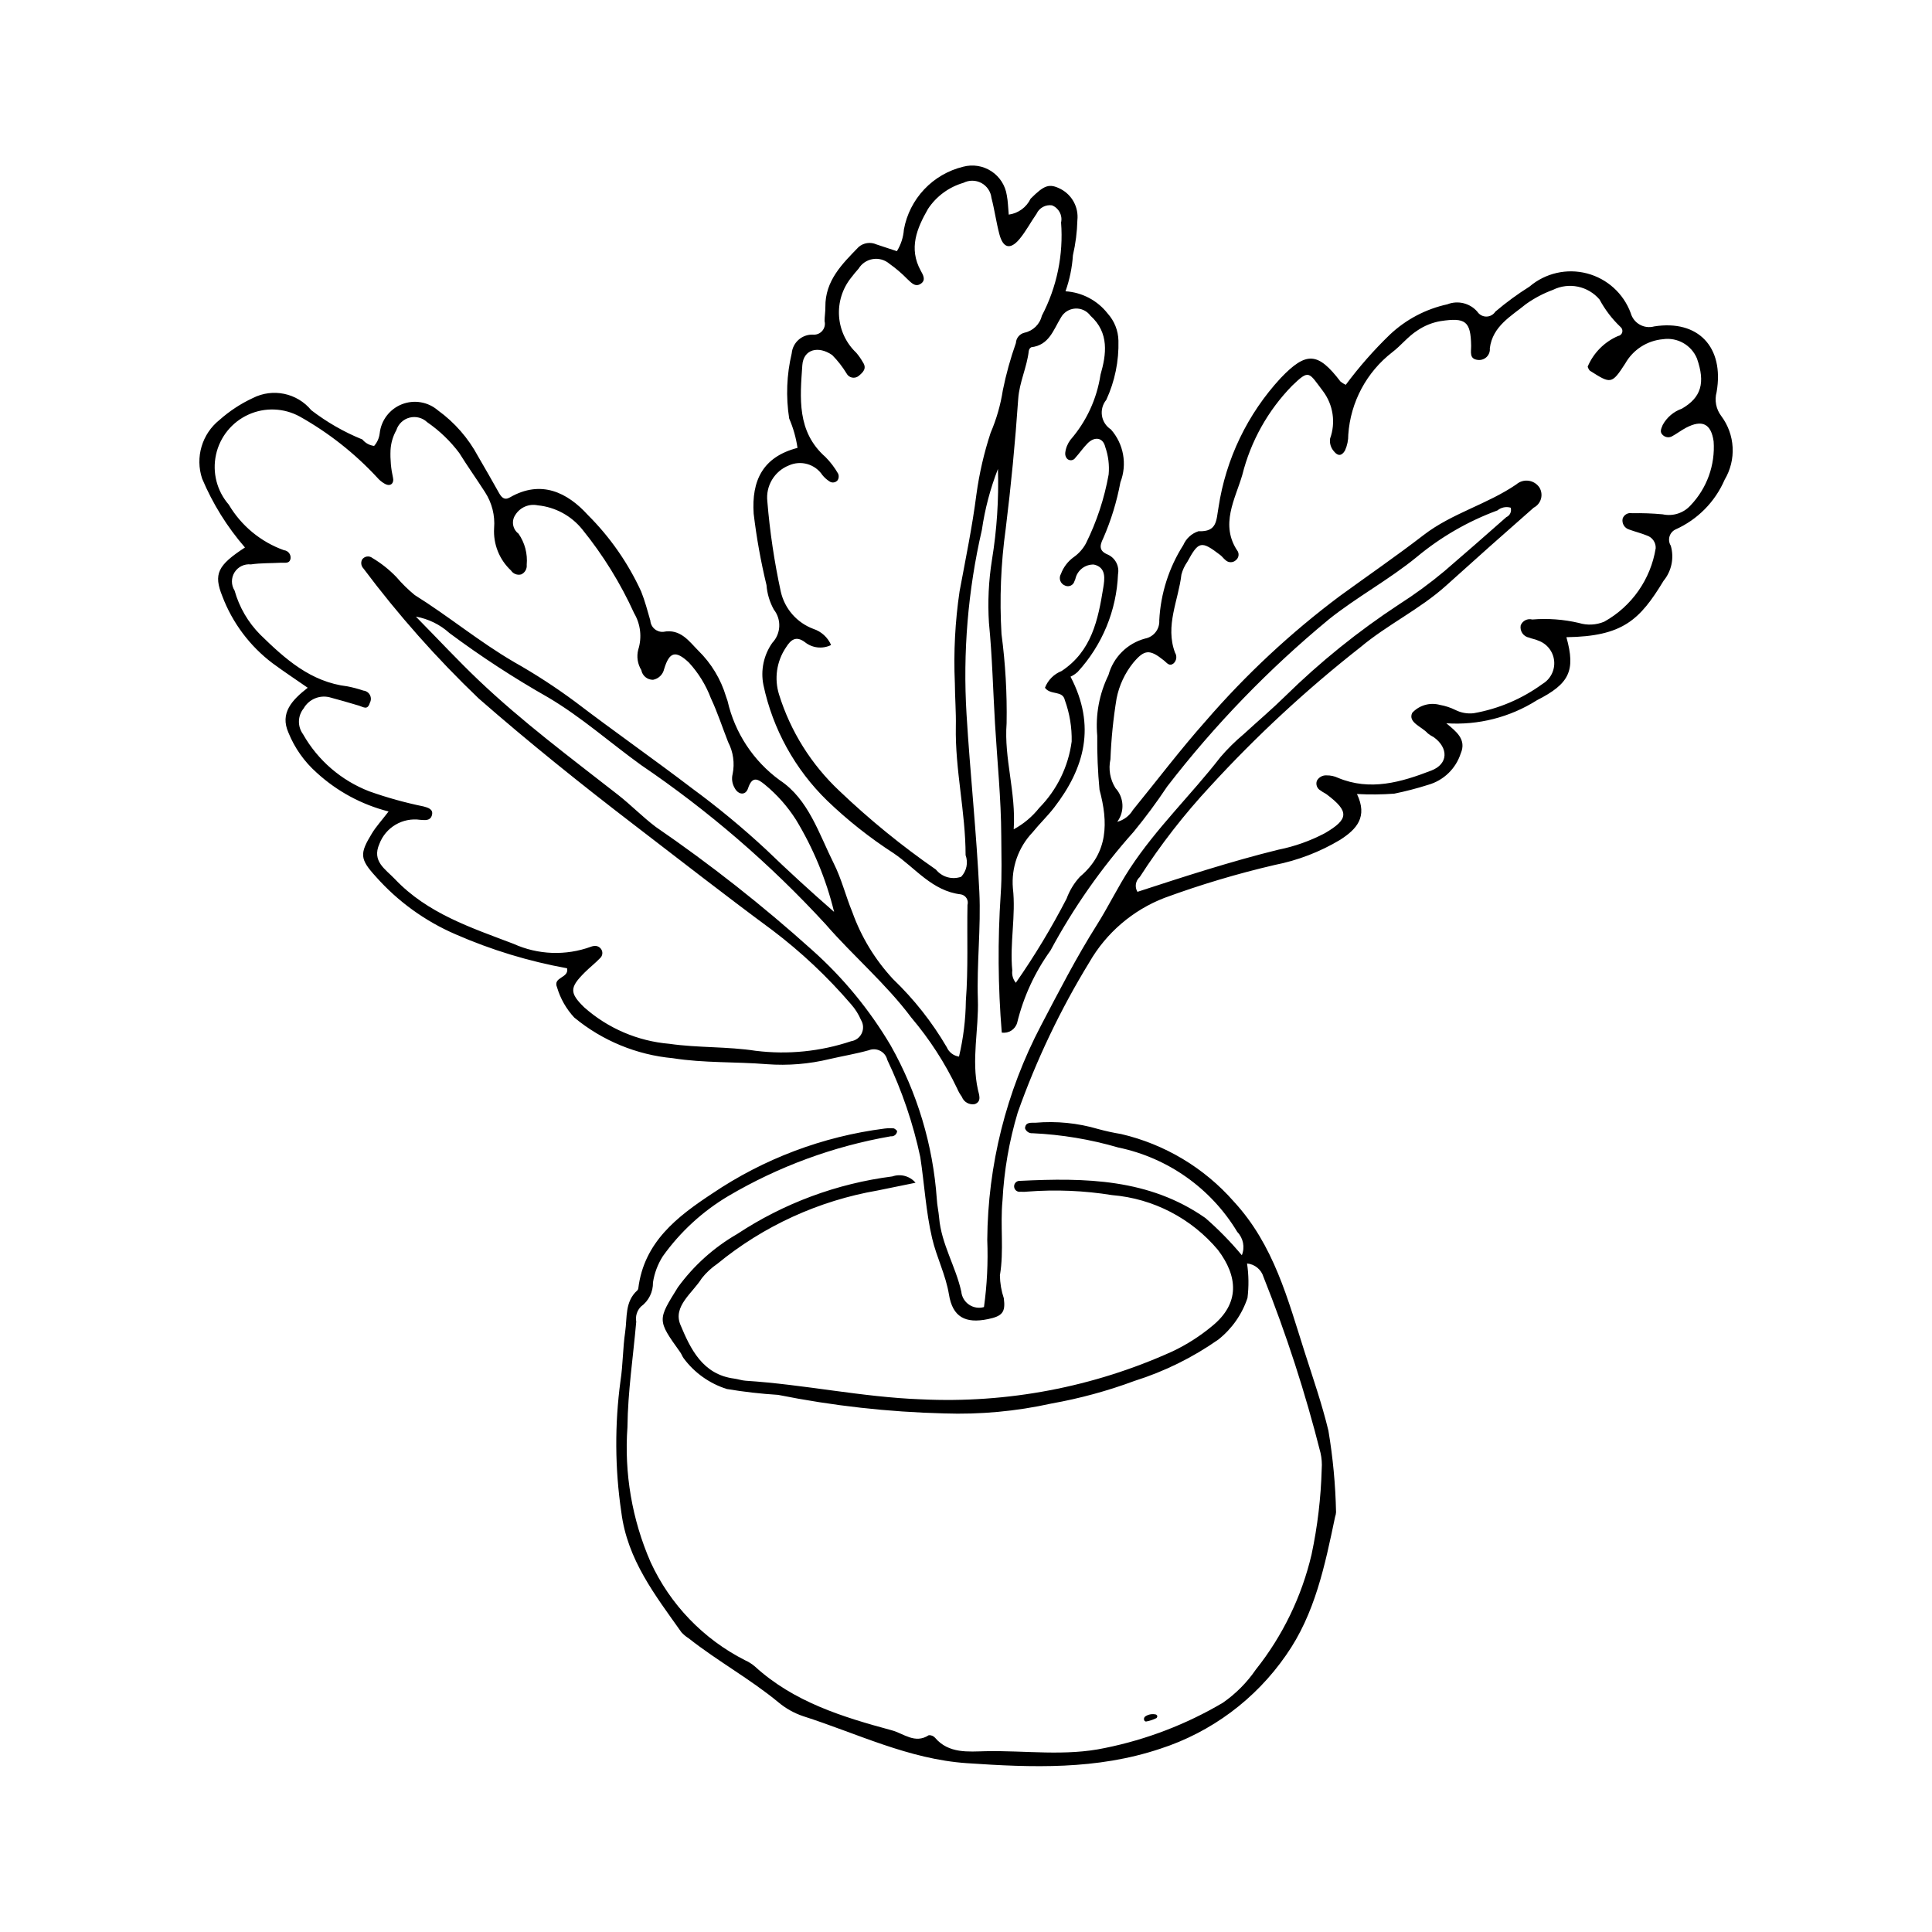 <?xml version="1.0" encoding="UTF-8"?>
<!-- The Best Svg Icon site in the world: iconSvg.co, Visit us! https://iconsvg.co -->
<svg fill="#000000" width="800px" height="800px" version="1.1" viewBox="144 144 512 512" xmlns="http://www.w3.org/2000/svg">
 <g>
  <path d="m246.98 359.05c-7.098-1.797-13.645-5.328-19.047-10.273-3.281-2.914-5.848-6.543-7.492-10.613-2.312-5.207 0.926-8.641 5.109-11.902-3.152-2.188-6.289-4.262-9.312-6.492h-0.004c-6.019-4.547-10.633-10.699-13.309-17.754-2.387-5.918-1.242-8.203 5.996-12.93v0.004c-4.727-5.445-8.559-11.605-11.355-18.25-1.879-5.633-0.043-11.844 4.598-15.551 2.648-2.352 5.621-4.309 8.832-5.801 5.281-2.691 11.723-1.352 15.496 3.219 4.148 3.188 8.703 5.801 13.551 7.762 0.777 0.949 1.891 1.559 3.106 1.703 0.816-0.934 1.328-2.09 1.473-3.32 0.371-3.465 2.637-6.438 5.883-7.719 3.242-1.277 6.926-0.652 9.562 1.625 4.406 3.188 8.027 7.336 10.598 12.125 1.891 3.211 3.719 6.457 5.547 9.699 0.672 1.195 1.418 2.094 2.922 1.23 8.273-4.762 15.246-1.281 20.617 4.621v0.004c5.894 5.867 10.691 12.746 14.16 20.305 1.004 2.496 1.684 5.129 2.438 7.723h-0.004c0.059 0.848 0.453 1.641 1.098 2.199 0.641 0.559 1.48 0.84 2.332 0.781 4.578-0.91 6.871 2.559 9.285 4.981v-0.004c3.434 3.363 5.961 7.539 7.34 12.145 0.117 0.398 0.281 0.785 0.406 1.18 1.926 8.461 6.852 15.938 13.867 21.039 7.594 5.019 10.367 14.207 14.32 22.105 2.035 4.066 3.137 8.586 4.875 12.812l0.004 0.004c2.352 6.586 6.023 12.625 10.785 17.75 5.559 5.332 10.352 11.406 14.242 18.055 0.574 1.34 1.805 2.285 3.246 2.496 1.148-4.844 1.758-9.797 1.816-14.773 0.656-8.434 0.273-16.945 0.434-25.422 0.172-0.602 0.082-1.25-0.25-1.781-0.328-0.531-0.867-0.898-1.484-1.012-7.641-0.879-12.086-7.019-17.844-10.906-6.289-4.066-12.18-8.723-17.582-13.914-8.555-8.316-14.445-18.992-16.918-30.668-0.785-3.891 0.066-7.93 2.348-11.172 2.297-2.422 2.481-6.156 0.43-8.789-1.121-2.004-1.789-4.231-1.965-6.519-1.508-6.238-2.644-12.562-3.402-18.934-0.574-8.738 2.391-15.031 11.617-17.426-0.383-2.68-1.125-5.293-2.199-7.773-0.906-5.75-0.68-11.621 0.668-17.285 0.262-2.875 2.719-5.047 5.602-4.957 0.941 0.094 1.871-0.273 2.488-0.992 0.621-0.719 0.848-1.691 0.613-2.609 0.012-1.242 0.23-2.484 0.215-3.727-0.082-6.977 4.457-11.41 8.812-15.891 1.301-1.129 3.141-1.398 4.715-0.691 1.766 0.566 3.523 1.164 5.426 1.797v-0.004c1.078-1.738 1.715-3.715 1.859-5.754 0.73-3.992 2.606-7.688 5.391-10.637 2.785-2.949 6.367-5.027 10.309-5.988 2.551-0.684 5.269-0.25 7.481 1.195 2.207 1.445 3.695 3.766 4.09 6.375 0.32 1.613 0.336 3.289 0.512 5.121v0.004c2.516-0.344 4.691-1.926 5.793-4.215 3.621-3.617 4.934-4.137 8.02-2.547 3.008 1.598 4.742 4.863 4.379 8.25-0.082 3.125-0.477 6.231-1.18 9.273-0.215 3.262-0.879 6.477-1.969 9.555 4.394 0.277 8.461 2.422 11.176 5.894 1.777 1.969 2.789 4.516 2.852 7.168 0.148 5.418-0.953 10.797-3.223 15.719-0.961 1.168-1.375 2.688-1.145 4.184 0.234 1.492 1.094 2.816 2.363 3.637 3.394 3.828 4.371 9.234 2.527 14.008-0.945 5.102-2.469 10.082-4.547 14.84-1.051 2.098-1.066 3.414 1.281 4.359 1.949 0.922 3.027 3.039 2.633 5.156-0.387 9.621-4.168 18.793-10.676 25.887-0.566 0.527-1.211 0.957-1.91 1.277 6.828 13.066 3.715 24.238-4.336 34.684-1.77 2.293-3.894 4.309-5.715 6.566v0.004c-3.773 3.957-5.676 9.344-5.223 14.793 0.836 7.231-0.867 14.527-0.16 21.812-0.152 1.172 0.188 2.352 0.938 3.266 4.973-7.133 9.469-14.586 13.461-22.312 0.789-2.152 1.992-4.129 3.551-5.812 7.547-6.363 7.484-14.438 5.168-23.031v0.004c-0.453-4.758-0.652-9.539-0.602-14.316-0.5-5.531 0.527-11.09 2.969-16.078 1.289-4.723 4.988-8.406 9.715-9.68 2.289-0.434 3.894-2.5 3.754-4.824 0.359-7.098 2.559-13.984 6.379-19.977 0.754-1.734 2.219-3.062 4.019-3.644 5.004 0.223 4.68-2.898 5.309-6.356v-0.004c1.941-12.805 7.684-24.73 16.477-34.238 6.797-7.102 9.859-6.891 15.824 0.914 0.43 0.355 0.906 0.656 1.414 0.887 3.523-4.738 7.422-9.18 11.668-13.281 4.254-4.019 9.523-6.805 15.242-8.051 2.797-1.105 5.988-0.324 7.957 1.949 0.527 0.809 1.426 1.297 2.391 1.297 0.965-0.004 1.863-0.496 2.387-1.309 2.848-2.422 5.867-4.637 9.035-6.625 4.207-3.594 9.902-4.902 15.254-3.5 5.352 1.398 9.68 5.324 11.586 10.516 0.754 2.695 3.539 4.269 6.234 3.523 11.637-1.828 18.59 5.477 16.527 17.391v0.004c-0.605 2.195-0.148 4.547 1.234 6.359 1.801 2.406 2.848 5.293 3.008 8.297 0.16 3.004-0.574 5.988-2.113 8.574-2.535 5.875-7.188 10.582-13.035 13.191-0.77 0.371-1.344 1.051-1.582 1.871-0.234 0.824-0.113 1.707 0.34 2.43 0.938 3.231 0.219 6.711-1.914 9.305-6.297 10.375-10.793 14.73-25.746 14.941 2.5 8.941 0.738 12.359-7.809 16.703v0.004c-7.156 4.527-15.566 6.668-24.016 6.106 2.633 2.184 5.402 4.269 3.828 7.981h-0.004c-1.297 4.035-4.523 7.156-8.598 8.32-2.969 0.945-5.984 1.73-9.039 2.352-3.281 0.238-6.574 0.27-9.863 0.09 2.894 6.082-0.07 9.316-4.445 12.129v0.004c-5.363 3.211-11.242 5.473-17.379 6.676-9.91 2.309-19.664 5.223-29.215 8.73-8.387 3.242-15.41 9.262-19.891 17.059-7.691 12.578-14.051 25.926-18.977 39.824-2.269 7.578-3.625 15.398-4.031 23.297-0.641 6.609 0.426 13.262-0.688 19.848 0.031 2.066 0.383 4.121 1.039 6.082 0.488 3.711-0.41 4.727-4.191 5.512-6.012 1.246-9.375-0.559-10.348-6.504-0.852-5.215-3.277-9.848-4.461-14.91-1.66-7.094-2.047-14.371-3.141-21.539-1.898-8.895-4.832-17.535-8.742-25.746-0.246-1.031-0.926-1.906-1.867-2.394-0.941-0.492-2.047-0.551-3.031-0.16-3.398 0.953-6.902 1.527-10.344 2.324h-0.004c-5.449 1.328-11.07 1.789-16.66 1.371-8.289-0.676-16.684-0.277-24.926-1.586-9.594-0.883-18.703-4.641-26.129-10.781-2.109-2.269-3.664-4.996-4.547-7.965-1.215-2.856 3.223-2.398 2.648-5.086-10.18-1.844-20.105-4.867-29.582-9.016-8.062-3.484-15.262-8.691-21.09-15.262-4.301-4.711-4.34-6.074-1.023-11.504 1.074-1.758 2.496-3.305 4.391-5.766zm118.06 26.609 0.004 0.004c-2.102-8.621-5.516-16.871-10.121-24.453-2.231-3.496-4.996-6.621-8.199-9.254-1.789-1.449-3.344-2.5-4.488 0.969-0.652 1.977-2.641 1.723-3.578-0.16v-0.004c-0.633-1.094-0.816-2.391-0.508-3.617 0.594-2.883 0.172-5.879-1.188-8.484-1.516-3.863-2.801-7.836-4.555-11.586h-0.004c-1.324-3.516-3.312-6.746-5.856-9.508-3.5-3.281-5.148-2.852-6.535 1.707l-0.004-0.004c-0.309 1.469-1.469 2.606-2.945 2.883-1.523 0.016-2.836-1.07-3.106-2.57-0.996-1.621-1.293-3.574-0.82-5.414 1.027-3.231 0.633-6.742-1.086-9.66-3.613-7.949-8.227-15.406-13.723-22.191-2.918-3.633-7.172-5.941-11.812-6.398-2.297-0.484-4.652 0.504-5.914 2.488-1.137 1.613-0.777 3.84 0.805 5.016 1.676 2.41 2.445 5.332 2.176 8.254 0.117 1.07-0.465 2.094-1.445 2.543-1.031 0.285-2.129-0.133-2.711-1.027-3.102-2.887-4.746-7.012-4.484-11.242 0.27-3.344-0.57-6.68-2.391-9.5-2.238-3.5-4.66-6.883-6.848-10.41-2.371-3.16-5.238-5.91-8.488-8.148-1.242-1.184-3.008-1.645-4.668-1.219-1.664 0.426-2.988 1.68-3.508 3.316-0.918 1.629-1.449 3.449-1.547 5.32-0.102 2.477 0.125 4.957 0.672 7.375 0.297 1.289-0.629 2.465-2.301 1.457v0.004c-0.723-0.422-1.367-0.961-1.91-1.598-5.945-6.414-12.855-11.859-20.484-16.141-4.211-2.32-9.27-2.516-13.645-0.527-4.379 1.988-7.559 5.926-8.582 10.625-1.023 4.699 0.23 9.602 3.387 13.23 3.312 5.606 8.484 9.879 14.617 12.074 0.527 0.055 1.012 0.32 1.344 0.734 0.328 0.414 0.477 0.945 0.41 1.473-0.266 1.469-1.531 1.055-2.484 1.113-2.676 0.156-5.387 0.051-8.023 0.445-1.73-0.188-3.418 0.629-4.34 2.106-0.922 1.477-0.918 3.352 0.012 4.824 1.238 4.414 3.582 8.441 6.812 11.691 6.598 6.449 13.375 12.543 23.121 13.703 1.426 0.281 2.832 0.652 4.211 1.121 0.734 0.074 1.383 0.512 1.727 1.164 0.344 0.656 0.332 1.441-0.027 2.086-0.602 2.035-1.719 1.086-2.852 0.746-2.578-0.777-5.172-1.516-7.773-2.215l-0.004-0.004c-2.707-0.684-5.543 0.527-6.922 2.957-1.59 1.973-1.652 4.769-0.156 6.816 3.93 6.934 10.145 12.289 17.578 15.152 4.691 1.664 9.492 3 14.367 3.996 1.082 0.305 2.715 0.684 2.199 2.379-0.438 1.445-1.746 1.262-3.094 1.168-4.66-0.668-9.156 1.992-10.816 6.394-2.035 4.625 1.586 6.648 4.133 9.328 8.648 9.113 20.188 12.859 31.426 17.141h-0.004c6.481 2.93 13.848 3.203 20.527 0.766 0.195-0.078 0.395-0.133 0.602-0.164 0.828-0.203 1.691 0.148 2.137 0.875 0.461 0.738 0.332 1.703-0.309 2.297-1.289 1.352-2.789 2.5-4.109 3.824-3.981 3.981-4.066 5.383-0.094 9.254v-0.004c6.273 5.559 14.18 8.941 22.531 9.645 7.586 1.094 15.395 0.691 22.961 1.867l0.004-0.004c8.484 1.043 17.098 0.172 25.203-2.543 1.23-0.184 2.289-0.969 2.82-2.094s0.469-2.441-0.172-3.508c-0.656-1.539-1.555-2.961-2.66-4.211-6.238-7.269-13.234-13.852-20.871-19.633-12.375-9.129-24.492-18.602-36.684-27.949-14.008-10.742-27.816-21.816-41.141-33.461-11.105-10.625-21.32-22.148-30.535-34.453-0.594-0.621-0.738-1.547-0.355-2.32 0.293-0.438 0.754-0.738 1.273-0.82 0.523-0.082 1.055 0.055 1.469 0.383 2.324 1.387 4.457 3.078 6.336 5.027 1.484 1.738 3.117 3.344 4.883 4.793 8.969 5.602 17.117 12.387 26.297 17.738v0.004c5.609 3.164 11.016 6.676 16.191 10.512 10.223 7.797 20.773 15.172 31 22.965h-0.004c6.871 5.043 13.445 10.48 19.684 16.285 5.781 5.566 11.715 11.012 17.969 16.465zm75.039-23.867c1.738-0.461 3.227-1.586 4.148-3.129 6.426-7.887 12.578-16.016 19.328-23.613 10.617-12.285 22.531-23.387 35.531-33.113 7.394-5.379 14.941-10.559 22.18-16.141 7.504-5.789 16.828-8.121 24.578-13.426h-0.004c0.895-0.773 2.074-1.129 3.246-0.969 1.172 0.156 2.219 0.809 2.875 1.793 0.547 0.898 0.695 1.988 0.41 3.004-0.289 1.012-0.988 1.859-1.926 2.34-7.797 6.84-15.543 13.734-23.242 20.684-6.977 6.277-15.535 10.293-22.723 16.336h-0.004c-14.219 11.16-27.504 23.461-39.715 36.789-6.945 7.461-13.211 15.523-18.723 24.094-1.121 0.984-1.375 2.629-0.602 3.902 12.398-4.043 24.75-8.062 37.379-11.176v0.004c4.289-0.859 8.43-2.332 12.297-4.371 6.367-3.719 6.473-5.766 0.488-10.273-0.492-0.371-1.102-0.602-1.57-0.996-0.965-0.48-1.418-1.613-1.039-2.625 0.504-0.941 1.516-1.496 2.582-1.422 1.035-0.016 2.062 0.203 3 0.645 8.559 3.578 16.797 1.141 24.746-1.926 4.539-1.75 4.566-6.027 0.617-8.859l0.004 0.004c-0.562-0.277-1.09-0.613-1.574-1.004-1.539-1.781-5.32-2.863-4.113-5.434 1.863-2.023 4.699-2.832 7.348-2.102 1.43 0.25 2.812 0.707 4.113 1.348 1.496 0.754 3.184 1.051 4.848 0.852 6.59-1.16 12.824-3.816 18.227-7.766 2.129-1.27 3.328-3.66 3.074-6.125-0.254-2.465-1.914-4.559-4.258-5.367-0.738-0.359-1.602-0.453-2.367-0.77-1.516-0.277-2.519-1.734-2.238-3.246 0.473-1.23 1.797-1.898 3.066-1.559 4.137-0.34 8.297-0.035 12.336 0.91 2.223 0.684 4.613 0.562 6.754-0.34 7.281-4.062 12.301-11.234 13.625-19.469 0.062-1.496-0.871-2.856-2.289-3.34-1.535-0.633-3.168-1.023-4.731-1.598-1.262-0.367-2.023-1.648-1.738-2.934 0.375-1.023 1.445-1.617 2.512-1.395 2.699-0.055 5.402 0.043 8.09 0.293 2.711 0.59 5.531-0.312 7.394-2.371 4.336-4.539 6.555-10.699 6.113-16.961-0.664-4.68-3.035-5.848-7.305-3.613-1.281 0.672-2.438 1.578-3.711 2.262l-0.004 0.004c-0.754 0.414-1.688 0.32-2.348-0.238-1.074-0.859-0.504-1.785-0.129-2.769 1.102-2.016 2.906-3.547 5.07-4.309 5.176-2.984 6.254-6.875 4.008-13.305-1.484-3.57-5.203-5.676-9.027-5.106-4.188 0.371-7.922 2.781-9.984 6.445-3.59 5.562-3.836 5.418-9.391 1.879-0.262-0.309-0.453-0.672-0.555-1.062 1.535-3.633 4.414-6.539 8.035-8.109 0.535-0.074 0.977-0.461 1.121-0.984 0.141-0.523-0.039-1.082-0.461-1.418-2.227-2.113-4.098-4.566-5.551-7.269-3.043-3.586-8.137-4.644-12.355-2.562-2.539 0.934-4.945 2.203-7.148 3.773-3.93 3.215-8.812 5.82-9.574 11.672l-0.004-0.004c0.094 0.848-0.199 1.688-0.793 2.297-0.598 0.605-1.434 0.914-2.281 0.84-2.473-0.223-1.848-2.129-1.875-3.793-0.105-6.477-1.508-7.504-8.043-6.512v-0.004c-2.242 0.379-4.375 1.242-6.25 2.527-2.496 1.605-4.273 3.949-6.582 5.711-6.84 5.277-11.09 13.23-11.684 21.852 0.023 1.453-0.273 2.894-0.875 4.223-0.883 1.496-1.891 1.48-2.875 0.27h0.004c-0.871-0.934-1.266-2.215-1.066-3.473 1.516-4.211 0.816-8.902-1.855-12.492-3.867-5.098-3.617-5.914-8.207-1.496-6.422 6.57-10.98 14.73-13.211 23.645-1.844 6.367-6.039 13.234-1.188 20.277 0.395 0.781 0.195 1.734-0.48 2.293-0.781 0.762-2.027 0.758-2.801-0.008-0.492-0.379-0.852-0.93-1.344-1.305-5.07-3.879-5.754-3.742-8.754 1.785v-0.004c-0.723 1.023-1.254 2.172-1.57 3.383-0.805 6.875-4.367 13.543-1.691 20.691 0.57 0.914 0.414 2.102-0.375 2.832-1.129 0.906-1.742-0.102-2.551-0.754-3.805-3.066-5.176-2.938-8.148 0.594-2.219 2.754-3.734 6.004-4.418 9.469-0.875 5.332-1.418 10.707-1.625 16.105-0.574 2.625-0.094 5.367 1.336 7.644 2.281 2.481 2.477 6.234 0.461 8.938zm-75.832-46.855c-2.285 1.129-5.016 0.816-6.988-0.797-2.312-1.688-3.672-0.648-4.992 1.473-2.465 3.664-3.129 8.254-1.805 12.465 3.039 9.75 8.555 18.547 16.004 25.535 7.969 7.602 16.516 14.566 25.566 20.836 1.602 1.988 4.281 2.754 6.688 1.906 1.449-1.531 1.902-3.754 1.172-5.734-0.004-11.43-2.812-22.645-2.586-34.102 0.078-3.863-0.242-7.731-0.262-11.594h-0.004c-0.348-8.09 0.07-16.195 1.254-24.207 1.594-8.566 3.367-17.121 4.473-25.754 0.758-5.531 2.016-10.98 3.762-16.281 1.551-3.617 2.641-7.414 3.238-11.301 0.859-4.234 2.016-8.402 3.457-12.477 0.062-1.312 0.984-2.422 2.262-2.731 2.273-0.48 4.066-2.223 4.606-4.481 3.988-7.602 5.758-16.172 5.102-24.73 0.43-1.906-0.602-3.844-2.426-4.551-1.699-0.234-3.356 0.676-4.07 2.238-1.547 2.199-2.801 4.633-4.512 6.688-2.438 2.93-4.359 2.449-5.34-1.262-0.84-3.172-1.273-6.449-2.102-9.625v0.004c-0.184-1.676-1.18-3.152-2.66-3.953-1.484-0.797-3.266-0.816-4.766-0.051-3.844 1.117-7.164 3.559-9.379 6.894-2.945 5.137-5.199 10.457-1.93 16.391 0.594 1.074 1.395 2.414 0.141 3.363-1.516 1.152-2.606-0.121-3.691-1.141-1.453-1.488-3.035-2.844-4.734-4.047-1.207-1.043-2.812-1.504-4.391-1.258-1.582 0.246-2.969 1.176-3.801 2.543-0.707 0.762-1.34 1.594-1.984 2.41v-0.004c-2.305 2.883-3.445 6.523-3.191 10.207 0.25 3.68 1.879 7.133 4.559 9.672 0.664 0.777 1.25 1.617 1.75 2.508 1.141 1.676 0.012 2.707-1.121 3.641v0.004c-0.496 0.395-1.141 0.551-1.762 0.422-0.617-0.129-1.148-0.531-1.438-1.094-1.078-1.766-2.352-3.398-3.805-4.867-3.66-2.539-7.621-1.559-7.918 2.691-0.602 8.652-1.504 17.602 6.133 24.328h0.004c1.309 1.32 2.441 2.812 3.367 4.43 0.227 0.547 0.184 1.172-0.121 1.684-0.527 0.699-1.523 0.844-2.231 0.32-0.691-0.449-1.309-1.004-1.828-1.645-1.938-2.918-5.703-4-8.895-2.559-3.832 1.527-6.168 5.434-5.699 9.535 0.66 8.035 1.852 16.02 3.562 23.902 1.027 4.543 4.281 8.258 8.648 9.883 2.098 0.688 3.801 2.242 4.684 4.269zm40.516 175.45c0.816-5.894 1.109-11.852 0.871-17.797 0.141-19.809 5.027-39.297 14.246-56.828 4.715-8.984 9.359-18.047 14.773-26.609 3.102-4.91 5.59-10.141 8.789-15.016 7-10.676 16.203-19.457 23.961-29.457h-0.004c1.898-2.215 3.973-4.269 6.211-6.137 3.676-3.379 7.481-6.602 11.055-10.113h-0.004c9.211-9.035 19.277-17.152 30.062-24.234 4.203-2.684 8.234-5.637 12.062-8.836 5.508-4.738 10.98-9.512 16.418-14.324 0.961-0.418 1.453-1.496 1.137-2.496-1.215-0.355-2.531-0.082-3.504 0.727-7.789 2.867-15.031 7.051-21.406 12.363-7.363 6.023-15.895 10.605-23.332 16.551l0.004 0.004c-15.863 13.109-30.211 27.945-42.781 44.238-2.762 4.152-5.731 8.164-8.898 12.02-8.559 9.582-15.957 20.141-22.039 31.461-4.148 5.754-7.148 12.254-8.828 19.148-0.516 1.766-2.262 2.879-4.078 2.594-1.004-12.199-1.098-24.457-0.281-36.668 0.363-5.164 0.168-10.293 0.148-15.391-0.039-9.949-1.074-19.895-1.66-29.84-0.523-8.879-0.734-17.785-1.598-26.625l-0.004-0.004c-0.355-5.586-0.09-11.195 0.793-16.723 1.305-7.969 1.836-16.047 1.59-24.121-2.031 5.211-3.461 10.637-4.262 16.176-3.691 15.996-5.059 32.445-4.062 48.832 0.953 15.719 2.652 31.395 3.394 47.117 0.449 9.457-0.707 18.984-0.391 28.453 0.266 7.992-1.766 15.969 0.016 23.941 0.301 1.355 1.039 3.082-0.785 3.793v0.008c-1.484 0.297-2.965-0.531-3.488-1.953-0.492-0.672-0.902-1.398-1.23-2.168-3.215-6.754-7.293-13.062-12.129-18.773-6.746-9.027-15.398-16.312-22.734-24.766-14.621-15.91-31.039-30.07-48.922-42.199-8.23-5.941-15.824-12.727-24.633-17.926-9.051-5.133-17.773-10.82-26.121-17.031-2.5-2.262-5.586-3.773-8.906-4.367 6.199 6.309 11.219 11.707 16.547 16.781 11.59 11.039 24.418 20.59 37.004 30.434 3.438 2.688 6.504 5.856 9.98 8.484v0.004c14.516 9.957 28.363 20.859 41.453 32.633 8.211 7.309 15.238 15.844 20.836 25.305 7.047 12.492 11.223 26.398 12.23 40.707 0.086 1.656 0.473 3.293 0.613 4.949 0.582 6.957 4.414 12.941 5.875 19.594 0.137 1.395 0.887 2.66 2.051 3.449 1.16 0.789 2.613 1.023 3.961 0.637zm16.16-164.12c0.785-2.031 2.387-3.641 4.414-4.438 7.965-5.266 9.664-13.574 11.027-22.008 0.371-2.293 0.902-5.441-2.473-6.207v-0.004c-2.356-0.074-4.43 1.551-4.918 3.859-0.086 0.188-0.168 0.379-0.238 0.574-0.141 0.508-0.496 0.926-0.973 1.145-0.477 0.223-1.023 0.223-1.5 0.004-0.598-0.219-1.066-0.691-1.281-1.289-0.211-0.598-0.148-1.258 0.176-1.805 0.656-1.766 1.816-3.301 3.336-4.414 1.371-0.953 2.5-2.215 3.293-3.684 2.859-5.769 4.883-11.914 6.016-18.254 0.227-2.473-0.082-4.961-0.902-7.301-0.594-2.527-2.824-2.852-4.715-0.918-1.156 1.18-2.098 2.566-3.211 3.797h0.004c-0.23 0.352-0.605 0.586-1.023 0.637-0.418 0.055-0.836-0.082-1.145-0.371-0.402-0.445-0.586-1.047-0.504-1.641 0.152-1.23 0.629-2.402 1.375-3.394 4.238-4.875 7.004-10.863 7.965-17.254 1.551-5.348 2.367-11.102-2.656-15.625-0.938-1.285-2.469-2.004-4.055-1.902-1.59 0.098-3.016 1-3.785 2.394-2.027 3.316-3.121 7.297-7.848 7.856h-0.004c-0.363 0.207-0.609 0.574-0.664 0.992-0.484 4.328-2.492 8.266-2.797 12.703-0.793 11.5-1.898 22.977-3.316 34.434-1.285 9.238-1.66 18.582-1.113 27.895 1.039 7.828 1.492 15.723 1.352 23.617-0.715 9.418 2.527 18.215 1.883 28.117v-0.004c2.617-1.418 4.918-3.348 6.766-5.68 4.699-4.773 7.715-10.949 8.594-17.59 0.078-3.727-0.531-7.434-1.805-10.941-0.566-2.688-3.789-1.242-5.273-3.301z"/>
  <path d="m386.63 457.44c-3.984 0.812-6.996 1.441-10.012 2.043h0.004c-15.625 2.695-30.277 9.395-42.535 19.449-1.547 1.059-2.93 2.34-4.098 3.805-2.422 3.914-7.731 7.422-5.672 12.348 2.641 6.32 5.852 13.164 14.227 14.254 1.031 0.133 2.035 0.504 3.066 0.57 15.543 0.992 30.797 4.344 46.438 4.926v-0.004c22.914 1.121 45.762-3.231 66.66-12.695 3.754-1.777 7.273-4.019 10.469-6.676 7.504-6.066 6.856-13.246 1.602-20.203-7.035-8.395-17.137-13.633-28.055-14.539-7.406-1.195-14.922-1.508-22.402-0.934-0.617 0.078-1.242 0.09-1.863 0.039-0.41 0.074-0.836-0.031-1.164-0.293s-0.523-0.652-0.543-1.07c-0.02-0.418 0.141-0.828 0.441-1.117 0.301-0.289 0.715-0.438 1.133-0.402 17.203-0.844 34.199-0.609 49.133 9.859 3.469 3.023 6.691 6.316 9.641 9.852 0.855-2.113 0.387-4.531-1.199-6.168-6.938-11.539-18.379-19.656-31.566-22.387-7.379-2.152-14.988-3.422-22.664-3.777-0.895 0.082-1.73-0.453-2.027-1.305 0.102-1.742 1.645-1.438 2.711-1.48v0.004c5.613-0.492 11.27 0.074 16.672 1.668 2.004 0.547 4.031 0.988 6.082 1.324 11.582 2.699 22.027 8.957 29.871 17.898 10.645 11.535 14.293 25.898 18.785 39.938 2.191 6.852 4.574 13.703 6.281 20.781 1.199 7.141 1.875 14.359 2.023 21.598-0.023 0.418-0.109 0.824-0.25 1.219-2.684 12.809-5.328 25.758-12.992 36.66-8.09 11.699-19.801 20.418-33.332 24.805-16.875 5.644-33.918 5.008-51.246 3.832-15.473-1.051-29.082-7.875-43.422-12.461-2.375-0.801-4.582-2.035-6.504-3.644-7.543-6.238-16.168-10.941-23.828-16.996-0.707-0.441-1.352-0.98-1.914-1.598-6.93-9.789-14.336-19.188-15.926-31.84-1.703-11.527-1.777-23.238-0.215-34.789 0.656-4.242 0.605-8.656 1.242-12.973 0.562-3.824-0.133-7.984 3.211-10.992l0.004 0.004c0.145-0.152 0.238-0.348 0.262-0.559 1.512-12.266 10.336-19.016 19.566-25.098 13.672-9.238 29.32-15.141 45.688-17.234 0.82-0.105 1.648-0.121 2.473-0.047 0.34 0.16 0.637 0.398 0.863 0.699-0.027 0.414-0.223 0.797-0.539 1.059-0.32 0.266-0.73 0.387-1.141 0.336-15.195 2.644-29.789 8.012-43.074 15.844-6.824 4.059-12.73 9.488-17.344 15.949-1.34 2.109-2.227 4.477-2.606 6.945 0.047 2.523-1.141 4.906-3.184 6.391-1.047 1.051-1.512 2.551-1.25 4.012-0.816 9.285-2.231 18.562-2.328 27.852h0.004c-0.898 12.277 1.207 24.586 6.133 35.867 5.168 11.234 13.984 20.391 25.012 25.988 0.953 0.422 1.836 0.984 2.629 1.66 10.336 9.434 23.238 13.391 36.301 16.922 3.133 0.848 6.125 3.668 9.773 1.289 0.629-0.047 1.242 0.203 1.664 0.672 3.606 4.277 8.945 3.668 13.328 3.57 10.57-0.23 21.188 1.406 31.738-0.859 10.996-2.227 21.539-6.273 31.199-11.977 3.422-2.375 6.383-5.352 8.734-8.785 7.125-8.953 12.172-19.375 14.781-30.516 1.586-7.453 2.484-15.035 2.688-22.652 0.109-1.434 0-2.875-0.316-4.273-4-15.855-9.047-31.43-15.109-46.617-0.586-1.969-2.312-3.387-4.359-3.578 0.453 3.027 0.492 6.102 0.117 9.137-1.449 4.356-4.137 8.188-7.734 11.035-6.789 4.758-14.27 8.449-22.176 10.941-7.16 2.66-14.547 4.672-22.066 6.008-9.332 2.066-18.891 2.945-28.445 2.617-14.77-0.367-29.48-2.012-43.969-4.914-4.547-0.281-9.078-0.797-13.57-1.551-4.59-1.438-8.602-4.289-11.465-8.152-0.367-0.496-0.562-1.121-0.926-1.621-6.106-8.531-6.019-8.473-0.594-17.195 4.184-5.746 9.527-10.547 15.684-14.098 12.371-8.172 26.449-13.398 41.156-15.277 2.195-0.762 4.633-0.094 6.137 1.68z"/>
  <path d="m450.71 598.76c-0.016 0.184-0.082 0.363-0.188 0.516-0.879 0.461-1.824 0.777-2.801 0.945-0.566 0.031-0.805-0.906-0.223-1.344 0.84-0.57 1.887-0.754 2.875-0.504 0.145 0.098 0.258 0.23 0.336 0.387z"/>
 </g>
</svg>